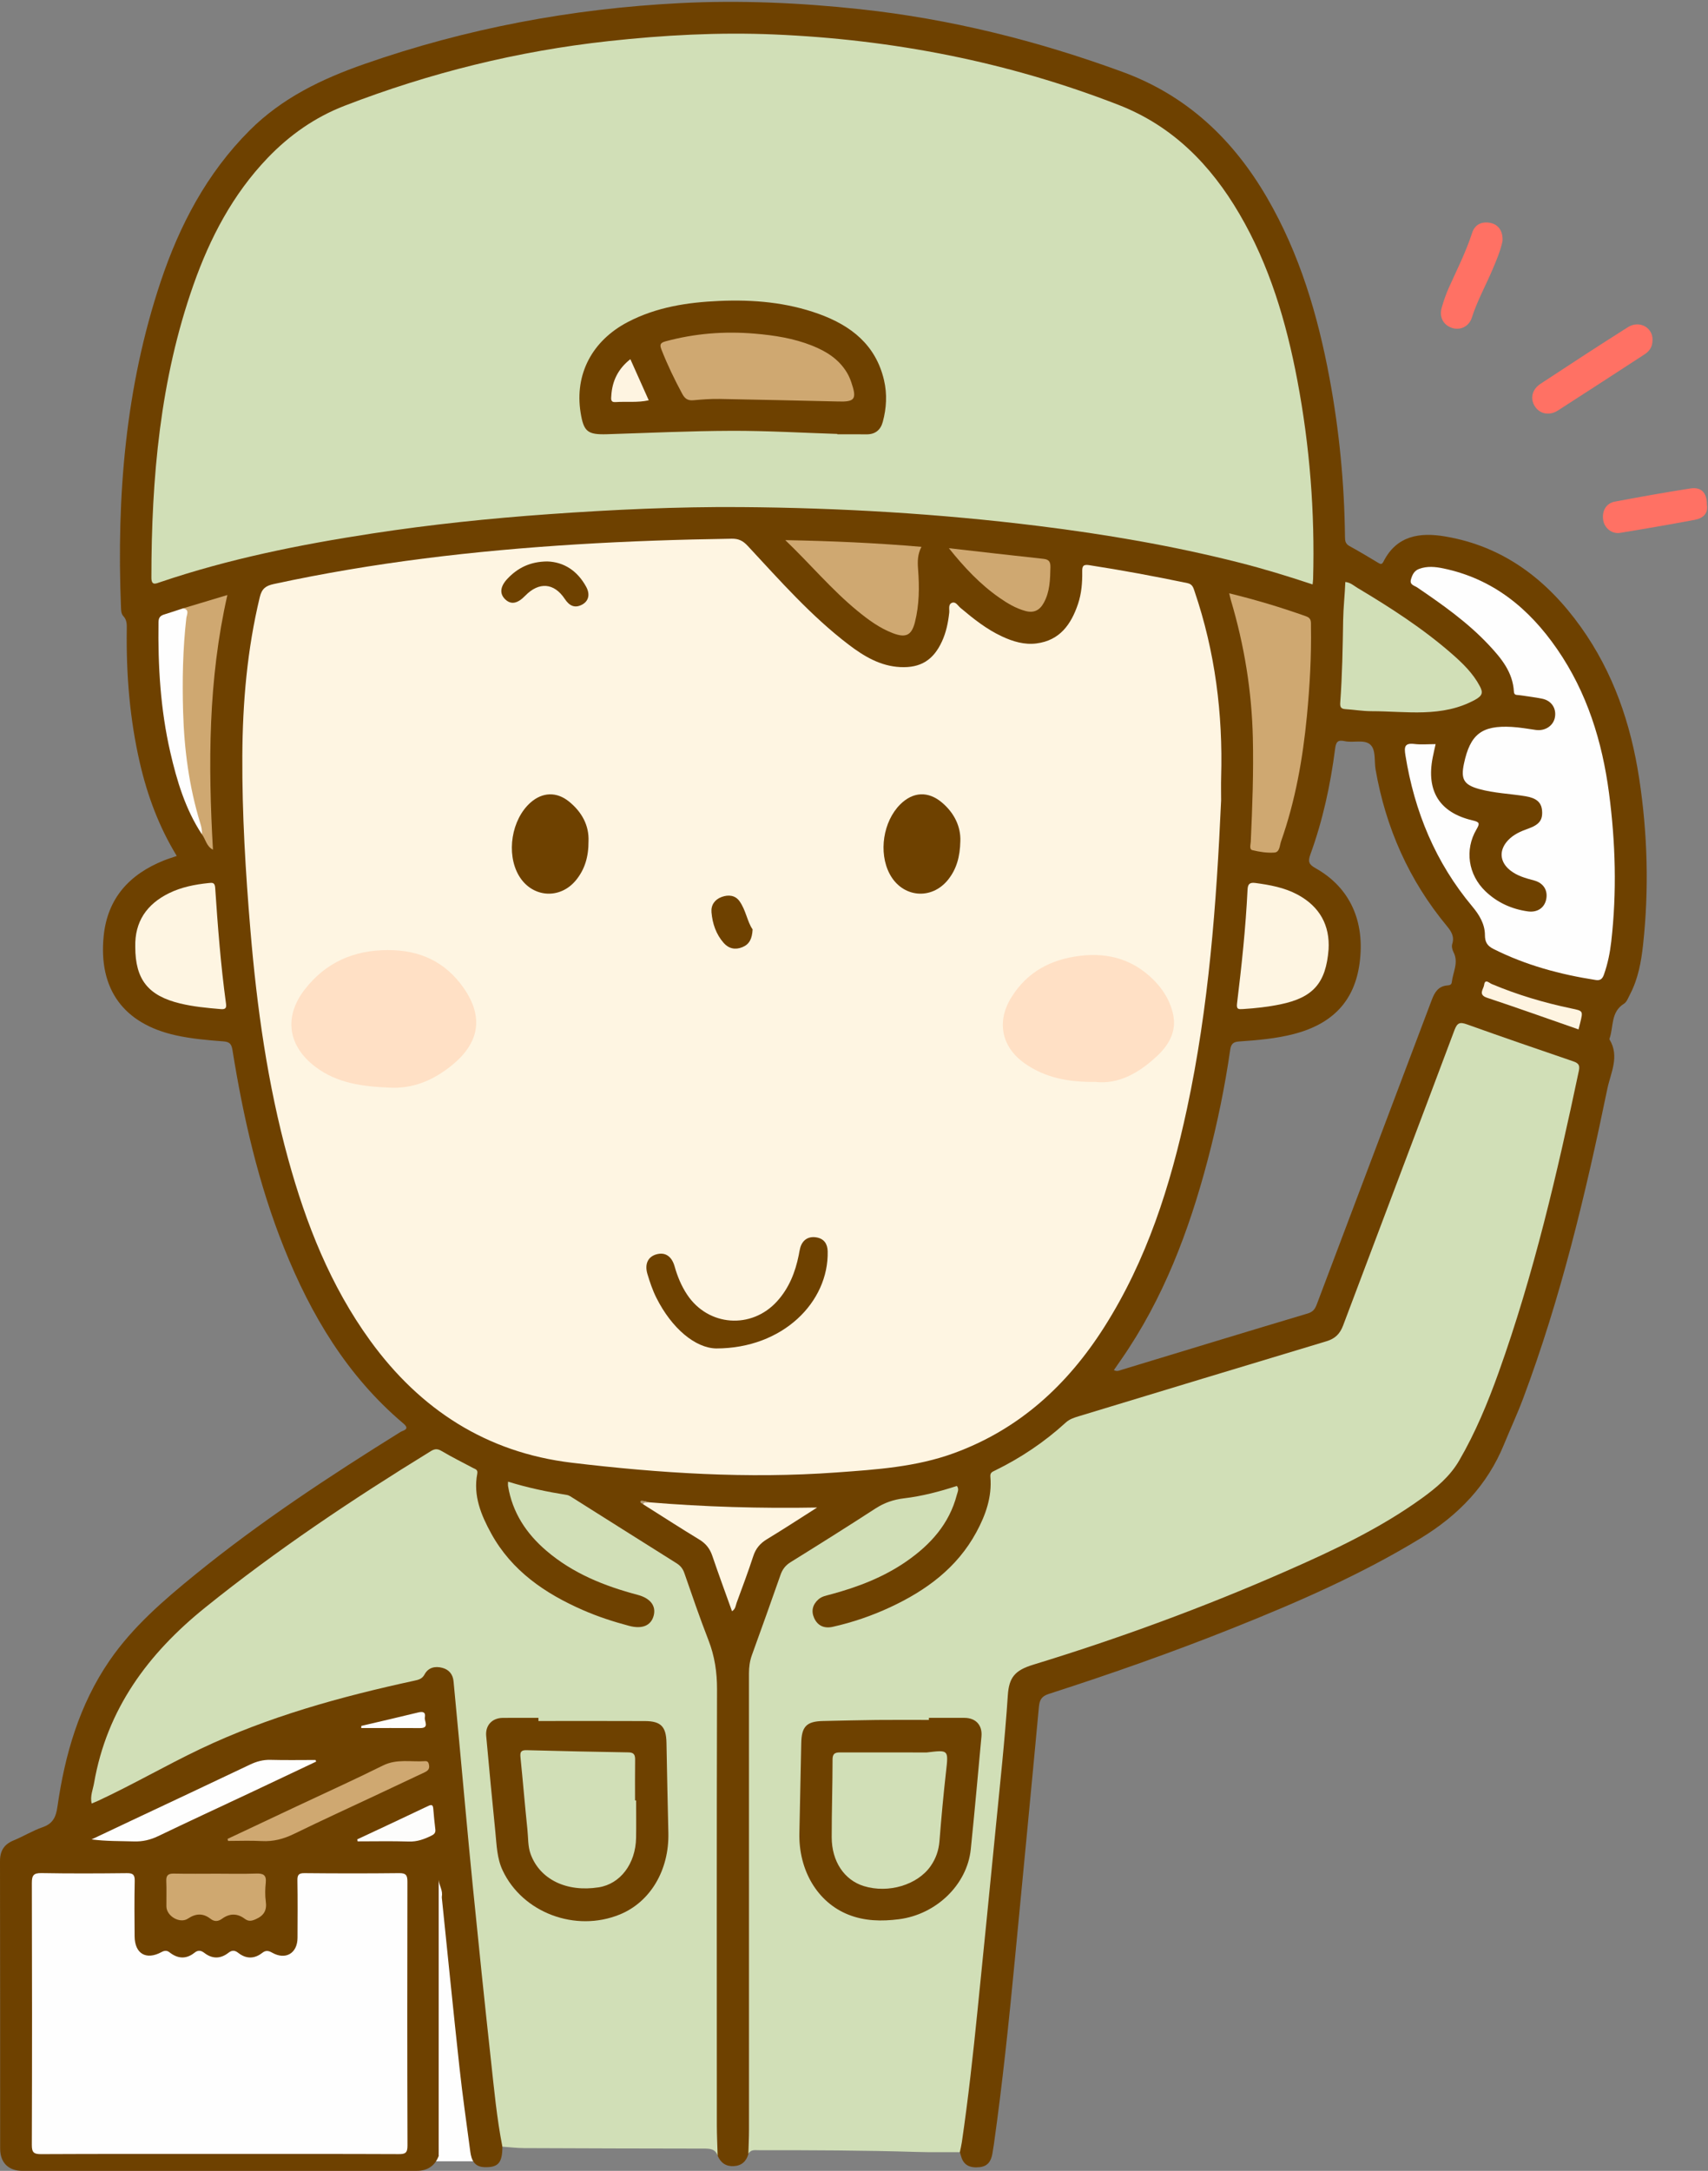 <?xml version="1.0" encoding="UTF-8"?>
<!DOCTYPE svg  PUBLIC '-//W3C//DTD SVG 1.1//EN'  'http://www.w3.org/Graphics/SVG/1.1/DTD/svg11.dtd'>
<svg version="1.1" viewBox="0 0 910 1156" xmlns="http://www.w3.org/2000/svg">
<rect x="0" y="0" width="910" height="1156" fill="#808080" stroke="none"/>
<defs>
<clipPath id="b">
<path d="m0.06 0.99h909.49v1155h-909.49z"/>
</clipPath>
<clipPath id="a">
<path d="m0.06 0.99h909.49v1155h-909.49z"/>
</clipPath>
</defs>
<g clip-path="url(#b)">
<path d="m227.05 1150.9h32.5l-14.75-161.75-19.75 4.75 2 157" fill="#FEFEFE"/>
<path d="m773.51 522.96c-0.177 1.612-1.361 1.696-2.515 1.802-4.723 0.434-6.65 3.675-8.151 7.653-20.402 54.05-40.873 108.07-61.263 162.13-0.938 2.486-2.021 4.044-4.86 4.893-33.091 9.889-66.127 19.966-99.173 30.004-1.249 0.38-2.45 1.057-4.075 0.126 1.325-1.909 2.628-3.789 3.932-5.668 22.389-32.252 36.023-68.313 45.975-105.95 5.144-19.455 9.211-39.148 12.079-59.068 0.454-3.149 1.805-4.091 4.726-4.294 9.79-0.68 19.582-1.494 29.125-3.967 20.809-5.393 32.269-17.676 35.021-37.41 3.126-22.426-5.023-40.572-23.381-50.867-3.662-2.053-4.187-3.528-2.772-7.422 6.609-18.187 10.692-37.032 13.15-56.199 0.479-3.738 1.435-4.858 5.195-4.044 4.519 0.978 10.348-1.046 13.515 1.801 3.156 2.836 2.058 8.727 2.849 13.26 5.434 31.116 17.796 59.023 38.001 83.388 2.268 2.736 4.128 5.552 2.852 9.514-0.407 1.263-1e-3 3.092 0.65 4.339 2.905 5.565-0.295 10.682-0.88 15.985zm99.824-108.4c-4.427-29.111-13.785-56.491-31.086-80.686-18.007-25.181-41.14-42.969-72.341-48.222-13.385-2.253-25.795-0.538-32.826 13.428-0.91 1.808-1.779 1.233-3.048 0.47-4.985-2.998-9.971-6.006-15.079-8.785-2.177-1.185-2.344-2.836-2.368-4.948-0.323-28.357-3.03-56.503-8.218-84.37-6.268-33.672-15.917-66.245-33.257-96.093-18.048-31.065-42.701-54.489-77.013-67.06-45.32-16.605-91.756-28.211-139.81-33.396-32.017-3.455-64.058-4.875-96.221-3.229-57.492 2.942-113.5 13.398-167.93 32.423-22.724 7.944-43.889 18.087-61.162 35.37-22.766 22.779-37.3 50.398-47.367 80.517-18.824 56.316-23.498 114.44-21.151 173.38 0.068 1.689 0.09 3.49 1.261 4.73 1.944 2.06 1.859 4.469 1.824 6.975-0.339 24.054 1.572 47.893 7.015 71.374 4.023 17.358 10.175 33.903 19.623 49.359-2.573 0.896-4.797 1.569-6.943 2.433-18.273 7.362-29.986 20.053-32.005 40.253-2.832 28.324 10.674 46.685 38.473 52.833 8.324 1.841 16.773 2.567 25.231 3.21 3.057 0.232 4.354 1.091 4.9 4.495 5.778 36.014 13.858 71.447 27.475 105.43 14.359 35.836 33.685 68.289 63.583 93.537 3.814 3.22-0.085 3.642-1.542 4.549-37.741 23.494-74.868 47.879-109.4 75.968-16.813 13.673-33.27 27.815-45.656 45.871-16.07 23.428-23.744 49.986-27.703 77.732-0.782 5.478-2.396 8.988-7.91 10.89-5.309 1.83-10.185 4.877-15.405 7.014-5.141 2.104-7.291 5.542-7.279 11.137 0.112 50.995 0.052 101.98 0.081 152.98 4e-3 7.55 4.435 11.86 11.979 11.87 69.989 0 139.98 0.01 209.97-0.02 5.61 0 9.648-2.56 11.704-7.93 0.518-1.97 0.254-3.97 0.255-5.95 0.019-45.43 9e-3 -90.86 0.276-136.29 0.237 1.49 0.162 2.99 1.091 4.3 3.125 30.24 6.128 60.49 9.428 90.7 1.641 15.02 3.792 29.99 5.786 44.97 0.587 4.41 2.132 8.06 7.538 8.24 7.308 0.24 9.546-2.26 9.557-10.95 1.589-3.12 0.275-6.25-0.159-9.29-3.464-24.23-5.884-48.58-8.458-72.9-2.293-21.68-4.355-43.38-6.428-65.08-2.31-24.182-4.483-48.376-6.868-72.549-0.915-9.269-1.306-18.591-2.687-27.811-0.615-4.107-2.72-7.271-6.892-8.325-3.927-0.991-7.699-0.391-10.448 2.975-1.805 2.21-4.119 3.19-6.818 3.769-30.844 6.62-60.984 15.675-90.531 26.672-10.135 3.773-20.941 6.649-29.674 12.968-7.138 5.166-14.83 8.835-22.557 12.6-7.332 3.572-14.683 7.133-22.149 10.43-2.223 0.981-4.048 1.192-3.369-2.275 4.228-21.595 10.53-42.453 23.678-60.47 11.772-16.132 26.729-29.227 42.182-41.674 35.359-28.481 73.276-53.274 111.9-77.039 2.784-1.713 5.162-1.774 7.887-0.167 4.16 2.453 8.36 4.85 12.731 6.919 2.385 1.129 3.362 2.874 3.27 5.571-0.382 11.197 3.125 21.504 8.782 30.833 17.619 29.057 45.935 41.844 77.334 49.507 4.948 1.208 9.721-2.421 10.996-7.288 1.267-4.836-1.309-9.66-6.305-11.563-2.488-0.949-5.092-1.572-7.655-2.306-13.055-3.736-25.456-8.905-36.674-16.697-12.272-8.524-21.627-19.228-25.572-33.994-1.173-4.389-0.657-4.993 3.546-3.755 6.893 2.03 13.938 3.289 20.997 4.517 2.982 0.518 5.786 1.458 8.371 3.106 17.276 11.019 34.679 21.837 51.949 32.867 2.809 1.794 4.675 4.017 5.822 7.164 4.392 12.052 8.446 24.227 13.025 36.209 2.417 6.323 3.317 12.757 3.307 19.538-0.108 77.642-0.071 155.29-0.064 232.93 1e-3 6.59-0.661 13.27 2.242 19.53 1.635 3.73 4.414 5.71 8.569 5.48 4.172-0.23 6.668-2.53 7.783-6.46 2.328-3.91 2.165-8.22 2.164-12.55-0.022-80.81-0.016-161.63-0.017-242.44 0-3.666-0.034-7.302 1.259-10.851 4.902-13.462 9.831-26.916 14.416-40.491 1.294-3.834 3.621-6.554 7.066-8.669 14.768-9.062 29.356-18.414 43.973-27.718 3.41-2.171 6.916-4.015 10.989-4.53 8.946-1.133 17.755-2.948 26.362-5.626 3.274-1.019 3.948 0.019 3.081 3.018-2.265 7.837-6.365 14.611-11.77 20.66-12.649 14.155-29.034 22.023-46.678 27.761-3.642 1.184-7.464 1.837-10.994 3.33-5.319 2.249-7.816 7.253-6.268 12.059 1.686 5.23 6.563 8.111 12.286 6.647 19.521-4.995 38.078-12.176 54.123-24.798 17.074-13.432 28.553-30.237 30.571-52.345 0.397-4.349 2.094-6.393 5.683-8.28 11.385-5.986 22.08-13.063 31.604-21.776 2.909-2.662 6.289-4.294 10.015-5.401 42.321-12.569 84.447-25.789 126.81-38.21 7.819-2.293 12.15-6.513 14.999-14.179 18.743-50.443 37.978-100.7 56.95-151.06 2.091-5.551 2.522-5.763 8.029-3.871 16.544 5.683 33.041 11.502 49.589 17.174 7.364 2.524 7.381 2.531 5.718 10.365-6.088 28.687-12.493 57.302-20.137 85.619-9.428 34.927-19.687 69.555-34.986 102.51-6.788 14.624-16.357 26.479-29.716 35.485-20.535 13.844-42.592 24.813-65.165 34.789-31.867 14.083-64.373 26.571-97.263 38.04-14.784 5.155-29.544 10.445-44.632 14.651-7.825 2.181-9.936 4.121-10.698 12.055-1.13 11.759-2.081 23.536-3.213 35.292-2.232 23.186-4.408 46.377-6.653 69.557-2.069 21.37-4.178 42.73-6.412 64.08-2.565 24.5-5.21 49-8.706 73.39-0.252 1.76-0.875 3.63 0.297 5.35 0.194 0.63 0.412 1.26 0.577 1.9 1.334 5.22 4.946 6.57 9.875 6.08 4.495-0.45 6.195-3.32 6.882-7.25 0.286-1.64 0.554-3.28 0.786-4.93 4.608-32.64 8.015-65.41 11.161-98.22 4.306-44.9 8.66-89.794 12.828-134.7 0.354-3.818 1.495-5.703 5.339-6.939 33.063-10.632 65.814-22.168 98.075-35.046 34.446-13.749 68.382-28.53 100.16-47.932 19.938-12.173 35.31-28.055 44.222-49.859 3.331-8.148 7.069-16.137 10.159-24.373 20.09-53.551 33.354-108.98 44.873-164.87 1.773-8.598 6.708-17.372 1.163-26.42-0.069-0.113-8e-3 -0.335 0.046-0.487 2.204-6.29 0.557-14.099 7.665-18.508 1.517-0.94 2.288-3.204 3.21-4.96 4.33-8.251 5.974-17.27 6.968-26.372 3.236-29.612 2.419-59.192-2.053-88.598" fill="#6E4100"/>
</g>
<path d="m398.72 1147c0.119-4.32 0.339-8.64 0.34-12.96 0.021-80.98 0.024-161.96-0.015-242.93-2e-3 -3.375 0.407-6.581 1.562-9.77 5.149-14.222 10.254-28.462 15.251-42.738 1.039-2.97 2.651-5.057 5.386-6.754 15.135-9.389 30.22-18.865 45.165-28.553 4.737-3.071 9.631-4.771 15.239-5.433 9.586-1.132 18.938-3.584 28.158-6.587 1.319 1.645 0.392 3.183-6e-3 4.711-4.041 15.517-14.048 26.559-26.825 35.423-12.319 8.545-26.125 13.776-40.504 17.649-2.237 0.603-4.571 0.984-6.406 2.603-3.141 2.77-3.956 6.252-2.299 9.94 1.877 4.176 5.44 5.693 9.911 4.689 10.584-2.375 20.811-5.872 30.631-10.443 19.108-8.895 35.591-20.949 45.883-39.937 4.965-9.159 8.414-18.867 7.462-29.541-0.188-2.108 0.911-2.551 2.26-3.209 13.855-6.756 26.545-15.245 37.925-25.652 2.061-1.885 4.559-2.64 7.105-3.411 43.911-13.31 87.805-26.673 131.75-39.862 4.621-1.387 7.213-3.928 8.895-8.401 19.728-52.44 39.649-104.81 59.322-157.27 1.481-3.95 2.87-4.444 6.67-3.081 18.618 6.682 37.336 13.085 56.053 19.489 2.612 0.893 4.331 1.601 3.595 5.088-11.482 54.373-24.015 108.46-42.81 160.88-5.785 16.135-12.334 31.939-20.987 46.815-4.919 8.455-12.179 14.51-19.882 20.072-22.401 16.174-47.283 27.823-72.433 38.865-43.895 19.271-88.877 35.772-134.68 49.783-9.751 2.982-12.851 6.78-13.482 16.321-1.559 23.572-4.143 47.078-6.443 70.599-3.175 32.461-6.443 64.921-9.717 97.381-2.354 23.34-4.912 46.66-8.321 69.88-0.265 1.81-0.714 3.58-1.078 5.38-7.642-0.03-15.289 0.12-22.925-0.12-28.044-0.86-56.094-0.95-84.146-0.93-2.112 0-4.389-0.48-5.605 2.01" fill="#D1DFB7"/>
<path d="m267.66 1143.1c-2.988-15.21-4.412-30.63-6.096-46-3.407-31.11-6.633-62.23-9.734-93.37-2.59-26.001-4.892-52.033-7.327-78.053-0.946-10.108-1.915-20.215-2.854-30.324-0.35-3.759-2.423-6.26-5.926-7.208-3.842-1.04-7.519-0.248-9.522 3.496-1.328 2.482-3.343 2.879-5.63 3.374-39.106 8.469-77.696 19.11-113.82 36.309-18.282 8.704-35.936 18.977-54.382 27.558-1.034 0.482-2.103 0.889-3.552 1.497-0.872-4.026 0.697-7.405 1.293-10.842 6.823-39.335 28.677-68.919 59.201-93.504 38.093-30.682 78.613-57.727 120.21-83.288 2.12-1.303 3.571-1.374 5.772-0.068 5.429 3.221 11.102 6.033 16.682 8.998 1.264 0.671 2.742 0.84 2.306 3.104-2.251 11.676 2.049 22.032 7.445 31.833 10.953 19.891 28.666 31.951 48.942 40.806 7.947 3.471 16.172 6.146 24.541 8.363 6.98 1.849 11.646-0.164 13.051-5.395 1.401-5.213-1.702-9.32-8.557-11.134-17.709-4.688-34.456-11.397-48.575-23.457-10.701-9.141-18.123-20.316-20.439-34.468-0.102-0.62-0.013-1.271-0.013-2.34 10.505 3.256 20.868 5.41 31.341 7.084 1.236 0.197 2.403 1.07 3.514 1.769 18.308 11.527 36.589 23.097 54.918 34.592 2.08 1.305 3.354 2.891 4.175 5.259 4.138 11.934 8.236 23.893 12.82 35.659 3.318 8.516 4.608 17.092 4.583 26.25-0.206 77.318-0.126 154.64-0.098 231.96 2e-3 5.48 0.285 10.97 0.437 16.46-1.198-3.87-4.267-3.89-7.556-3.89-31.923-0.04-63.846-0.12-95.769-0.26-3.795-0.02-7.588-0.5-11.382-0.77" fill="#D1DFB7"/>
<path d="m880.44 180.77c0.074 3.893-1.609 6.218-4.283 7.953-15.341 9.956-30.656 19.953-46.05 29.826-4.612 2.957-9.673 1.936-12.311-2.108-2.675-4.099-1.668-9.01 3.026-12.101 15.414-10.148 30.871-20.236 46.473-30.092 6.117-3.865 13.203 0.176 13.145 6.522" fill="#FF7164"/>
<g clip-path="url(#a)" fill="#FF7164">
<path d="m800.53 128.32c-1.039 5.032-3.264 10.408-5.556 15.73-3.607 8.374-8.014 16.382-10.812 25.134-1.554 4.863-6.41 6.926-10.814 5.341-4.542-1.635-6.662-5.861-5.178-10.871 1.034-3.495 2.197-6.985 3.69-10.303 4.358-9.68 9.173-19.149 12.454-29.299 1.422-4.398 4.92-6.177 9.401-5.421 4.549 0.768 7.099 4.321 6.815 9.689"/>
<path d="m909.43 268.83c0.749 4.658-2.131 7.176-6.505 7.991-13.212 2.462-26.455 4.766-39.719 6.93-4.389 0.716-8.333-2.482-9.035-6.715-0.804-4.841 1.509-9.03 6.124-9.899 13.371-2.517 26.768-4.921 40.21-7.019 5.943-0.928 8.924 2.2 8.925 8.712"/>
</g>
<path d="m233.73 1148v-146.95c0.231 3.06 2.41 5.78 1.622 9.01-1.31 1.81-0.674 3.87-0.675 5.81-0.042 42.13-0.022 84.26-0.064 126.4-2e-3 1.92 0.694 4.02-0.883 5.73" fill="#FEFEFE"/>
<path d="m650.59 426.28c-2.471 55.098-6.556 110-18.169 164.05-8.81 41.007-21.398 80.657-44.116 116.39-19.55 30.75-45.199 54.332-79.95 67.053-20.294 7.429-41.522 8.784-62.791 10.322-47.201 3.414-94.184 0.413-140.99-5.193-45.334-5.43-80.689-28.274-107.33-64.985-21.204-29.213-34.195-62.184-43.694-96.682-10.994-39.924-16.685-80.744-20.133-121.92-2.584-30.862-4.462-61.767-4.306-92.746 0.144-28.521 2.592-56.812 9.313-84.656 1.089-4.513 3.25-6.004 7.417-6.907 53.147-11.514 106.97-17.755 161.18-21.105 27.59-1.705 55.196-2.616 82.829-3.039 3.663-0.056 5.99 1.1 8.489 3.785 17.125 18.395 33.741 37.352 53.865 52.662 8.131 6.186 16.863 11.418 27.49 11.921 10.814 0.513 17.583-3.75 22.139-13.592 2.265-4.893 3.317-10.057 3.91-15.394 0.2-1.798-0.735-4.488 1.572-5.29 1.918-0.666 3.058 1.606 4.404 2.736 6.894 5.793 13.916 11.408 22.146 15.224 5.789 2.683 11.842 4.541 18.325 3.721 12.463-1.576 18.484-10.132 22.151-20.995 1.88-5.571 2.343-11.406 2.258-17.251-0.038-2.629 0.325-3.964 3.554-3.465 17.594 2.715 35.084 5.962 52.509 9.597 2.72 0.567 3.137 2.45 3.835 4.502 10.901 32.042 15.082 65.036 14.112 98.775-0.119 4.158-0.016 8.323-0.016 12.484" fill="#FEF5E2"/>
<path d="m699.33 311.21c-13.12-4.371-26.128-8.347-39.319-11.685-35.212-8.91-70.93-15.007-106.95-19.472-52.6-6.518-105.42-9.638-158.39-10.023-34.139-0.247-68.229 1.362-102.29 3.775-31.561 2.236-62.997 5.509-94.267 10.311-38.187 5.864-75.996 13.421-112.68 25.851-2.461 0.833-4.778 2.068-4.775-2.431 0.034-53.022 4.614-105.4 22.403-155.84 8.824-25.024 20.948-48.203 39.511-67.572 11.685-12.192 25.242-21.71 41.008-27.8 45.38-17.531 92.209-29.134 140.62-34.424 29.357-3.207 58.762-4.803 88.258-3.552 63.145 2.677 124.44 14.544 183.47 37.505 28.838 11.218 49.103 31.903 64.396 58.026 16.091 27.487 24.99 57.58 30.873 88.615 6.623 34.946 9.388 70.249 8.406 105.82-0.022 0.819-0.15 1.635-0.271 2.895" fill="#D1DFB7"/>
<path d="m116.88 1147c-31.66 0-63.321-0.07-94.98 0.09-3.835 0.02-4.951-0.88-4.938-4.85 0.15-46.49 0.146-92.98 7e-3 -139.47-0.012-4.035 0.839-5.418 5.141-5.34 15.159 0.275 30.326 0.199 45.488 0.034 3.242-0.035 4.249 0.829 4.177 4.136-0.215 9.83-0.15 19.66-0.056 29.49 0.089 9.27 6.104 12.83 14.295 8.42 1.751-0.94 2.951-0.95 4.419 0.2 4.353 3.39 8.816 3.63 13.199 0.12 1.896-1.52 3.479-1.25 5.258 0.12 4.259 3.28 8.616 3.18 12.801-0.07 1.884-1.47 3.371-1.43 5.23 0.02 4.2 3.3 8.579 3.3 12.792 0.02 1.86-1.44 3.254-1.25 5.297-0.1 7.179 4.05 13.464 0.3 13.501-7.91 0.047-10.17 0.121-20.33-0.056-30.49-0.052-2.977 0.613-3.991 3.8-3.96 16.828 0.165 33.66 0.185 50.487-7e-3 3.684-0.042 4.326 1.298 4.32 4.607-0.095 46.83-0.121 93.65 0.039 140.47 0.013 3.92-1.173 4.57-4.742 4.55-31.826-0.14-63.653-0.08-95.479-0.08" fill="#FEFEFE"/>
<path d="m764.87 396.26c-0.584 2.677-1.122 4.938-1.565 7.218-3.461 17.778 3.678 29.249 21.215 33.371 3.805 0.895 4.031 1.558 2.104 4.841-6.376 10.86-4.378 24.116 4.773 32.89 6.308 6.049 13.977 9.52 22.609 10.738 5.033 0.71 8.81-1.856 9.768-6.335 1.027-4.804-1.377-8.784-6.461-10.142-4.524-1.208-8.995-2.414-12.741-5.411-5.637-4.51-6.038-10.746-1.09-15.99 2.961-3.138 6.758-4.774 10.69-6.17 5.892-2.094 7.825-4.535 7.424-9.58-0.359-4.511-3.102-6.747-8.868-7.698-8.203-1.351-16.583-1.587-24.639-3.82-8.167-2.264-9.874-5.199-8.103-13.546 3.314-15.626 9.471-20.437 25.424-19.544 4.302 0.241 8.579 1.013 12.857 1.618 4.884 0.69 9.291-2.15 10.155-6.632 0.921-4.774-1.754-8.964-6.712-9.988-4.067-0.841-8.215-1.293-12.327-1.914-1.233-0.186-2.68 0.213-2.797-1.903-0.571-10.383-6.803-17.838-13.442-24.902-11.242-11.963-24.581-21.369-38.086-30.554-1.446-0.983-4.14-1.369-3.323-4.228 0.701-2.45 1.673-4.65 4.383-5.647 4.261-1.569 8.547-1.145 12.794-0.265 26.478 5.49 45.716 21.249 60.71 42.982 15.949 23.117 24.012 49.161 27.642 76.644 3.473 26.3 4.213 52.727 1.187 79.165-0.681 5.96-1.873 11.799-3.879 17.481-0.786 2.225-1.865 3.31-4.333 2.928-18.986-2.943-37.351-7.874-54.603-16.568-3.187-1.606-4.49-3.613-4.484-7.339 8e-3 -5.885-3.047-10.865-6.707-15.232-19.653-23.454-30.853-50.575-35.662-80.603-0.696-4.346-0.46-6.582 4.775-5.948 3.587 0.434 7.27 0.083 11.312 0.083" fill="#FEFEFE"/>
<path d="m654.91 315.94c14.363 3.511 27.826 7.563 41.098 12.298 2.82 1.006 2.42 3.117 2.455 5.254 0.261 15.98-0.629 31.924-2.161 47.804-2.189 22.696-6.138 45.089-13.755 66.685-0.782 2.215-0.689 5.791-3.522 6.004-3.903 0.293-7.987-0.341-11.821-1.284-1.713-0.422-0.877-2.988-0.806-4.545 0.841-18.447 1.534-36.897 1.101-55.367-0.584-24.888-4.571-49.24-11.669-73.093-0.284-0.954-0.477-1.935-0.92-3.756" fill="#CFA871"/>
<path d="m716.77 309.9c2.793 0.29 4.509 1.992 6.454 3.153 17.598 10.503 34.806 21.578 50.297 35.097 5.783 5.048 11.283 10.375 14.928 17.283 1.744 3.304 1.454 5.012-2.523 7.189-17.683 9.679-36.611 6.088-55.204 6.093-4.64 1e-3 -9.277-0.799-13.924-1.099-2.388-0.154-2.911-1.152-2.737-3.503 1.081-14.613 1.309-29.256 1.551-43.907 0.111-6.694 0.897-13.441 1.158-20.306" fill="#D1DFB7"/>
<path d="m707.85 505.55c-1.421 18.02-8.242 25.686-25.793 29.293-6.51 1.338-13.121 2.067-19.772 2.481-2.444 0.152-3.599 0.212-3.213-2.95 2.459-20.131 4.617-40.297 5.602-60.565 0.14-2.895 0.992-4.048 4.161-3.621 7.782 1.051 15.449 2.426 22.446 6.175 11.935 6.394 17.312 16.478 16.569 29.187" fill="#FEF5E2"/>
<path d="m72.067 504.27c-0.326-13.484 6.096-22.769 17.921-28.613 6.649-3.287 13.818-4.661 21.133-5.428 1.923-0.201 3.324-0.429 3.519 2.468 1.382 20.583 2.967 41.154 5.754 61.608 0.308 2.261-0.017 3.287-2.783 3.052-7.303-0.621-14.584-1.293-21.721-3.027-16.979-4.124-23.797-12.741-23.823-30.06" fill="#FEF5E2"/>
<path d="m418.38 287.62c24.719 0.465 48.496 1.506 72.541 3.575-2.056 3.981-2.108 7.76-1.789 11.859 0.734 9.441 0.688 18.949-1.661 28.236-1.786 7.06-4.825 8.517-11.747 5.889-7.096-2.694-13.104-7.14-18.908-11.895-13.77-11.283-25.14-24.962-38.436-37.664" fill="#CFA871"/>
<path d="m97.531 323.95c7.577-2.278 15.154-4.555 23.616-7.099-10.247 45.127-10.284 90.136-7.687 135.62-3.608-1.865-3.896-5.703-5.944-8.252-11.814-30.849-12.032-63.102-11.343-95.42 0.176-8.28 1.807-16.513 1.358-24.85" fill="#CFA871"/>
<path d="m345.55 799.96c29.789 2.478 59.622 3.337 89.795 2.804-8.893 5.643-17.71 11.411-26.715 16.868-3.624 2.195-5.956 4.92-7.284 8.988-2.729 8.361-5.836 16.599-8.871 24.856-0.538 1.464-0.52 3.285-2.469 4.516-3.563-9.96-7.164-19.701-10.505-29.529-1.302-3.828-3.45-6.534-6.942-8.653-10.088-6.119-20-12.53-29.98-18.826 0.26-2.461 1.8-1.207 2.971-1.024" fill="#FEF5E2"/>
<path d="m168.44 938.06c-11.81 5.584-23.611 11.187-35.432 16.748-16.23 7.634-32.518 15.146-48.684 22.913-4.169 2.003-8.299 2.988-12.918 2.847-7.439-0.227-14.891-0.061-22.608-1.08 6.938-3.281 13.871-6.569 20.814-9.84 21.189-9.981 42.406-19.906 63.551-29.981 3.538-1.686 7.007-2.645 10.97-2.536 7.991 0.22 15.992 0.066 23.989 0.066 0.106 0.287 0.212 0.575 0.318 0.863" fill="#FEFEFE"/>
<path d="m115.55 997.75c6.981-1e-3 13.969 0.18 20.941-0.074 3.745-0.137 5.539 0.742 5.105 4.888-0.344 3.29-0.434 6.69 0.017 9.95 0.661 4.78-1.001 7.56-5.421 9.5-2.314 1.02-3.859 1.19-5.848-0.29-3.927-2.93-8.011-2.9-11.972-0.03-2.156 1.56-4.087 1.72-6.292 0.02-3.893-3.01-7.768-2.85-11.91-0.07-4.304 2.89-11.457-1.27-11.51-6.48-0.046-4.49 0.138-8.99-0.06-13.47-0.135-3.052 0.986-4.061 4.013-3.997 7.642 0.162 15.291 0.053 22.937 0.053" fill="#CFA870"/>
<path d="m121.24 979.22c12.274-5.781 24.547-11.567 36.824-17.343 15.338-7.216 30.797-14.189 45.969-21.738 7.403-3.683 14.996-1.804 22.515-2.323 1.487-0.102 1.869 0.945 2.065 2.25 0.313 2.077-0.836 2.98-2.481 3.747-7.983 3.725-15.94 7.508-23.913 11.255-15.195 7.14-30.466 14.124-45.556 21.478-5.534 2.697-11.042 4.171-17.22 3.827-5.961-0.333-11.956-0.072-17.936-0.072-0.089-0.361-0.178-0.721-0.267-1.081" fill="#CFA871"/>
<path d="m97.531 323.95c3.653 0.631 1.938 3.464 1.748 5.14-1.889 16.574-2.198 33.196-1.724 49.838 0.575 20.184 3.2 40.077 9.145 59.437 0.598 1.95 1.062 3.83 0.816 5.855-8.757-13.346-13.273-28.369-16.796-43.685-5.238-22.769-6.608-45.931-6.268-69.241 0.037-2.559 1.06-3.485 3.154-4.124 3.326-1.016 6.618-2.141 9.925-3.22" fill="#FEFEFE"/>
<path d="m505.55 291.92c16.806 1.905 33.607 3.861 50.423 5.67 3.034 0.326 3.738 1.722 3.675 4.545-0.144 6.516-0.272 12.972-3.543 18.891-2.221 4.016-5.287 5.576-9.925 4.286-5.079-1.412-9.476-4.062-13.693-6.994-10.285-7.154-18.798-16.237-26.937-26.398" fill="#CFA871"/>
<path d="m841.02 548.16c-16.43-5.714-32.528-11.474-48.751-16.858-4.942-1.64-1.839-4.619-1.554-6.798 0.457-3.496 2.704-1.079 4.02-0.525 13.682 5.761 27.842 9.959 42.347 13.003 6.383 1.34 6.409 1.219 4.821 7.692-0.236 0.961-0.485 1.918-0.883 3.486" fill="#FEF4E1"/>
<path d="m190.33 979.47c12.6-5.908 25.224-11.766 37.776-17.774 2.11-1.01 2.58-0.394 2.747 1.558 0.312 3.646 0.629 7.294 1.091 10.923 0.239 1.879-0.719 2.653-2.199 3.376-3.759 1.834-7.484 3.215-11.875 3.073-9.094-0.293-18.204-0.089-27.308-0.089-0.077-0.355-0.155-0.711-0.232-1.067" fill="#FDFDFC"/>
<path d="m192.51 919.05c10.112-2.376 20.238-4.694 30.326-7.168 2.555-0.627 4.037-0.129 3.524 2.648-0.373 2.02 2.635 5.713-2.569 5.682-10.443-0.061-20.887-0.018-31.331-0.018 0.016-0.381 0.033-0.763 0.05-1.144" fill="#FDFDFD"/>
<path d="m345.55 799.96c-0.934 0.505-2.332-0.337-2.971 1.024-0.474-0.348-1.258-0.626-1.357-1.059-0.2-0.881 0.656-0.895 1.229-0.784 1.047 0.202 2.067 0.539 3.099 0.819" fill="#B49B77"/>
<path d="m494.9 914.76c6.324 0 12.648-0.024 18.971 7e-3 6.028 0.029 9.591 3.911 9.032 9.93-1.86 20.037-3.625 40.083-5.696 60.098-1.949 18.83-18.419 34.67-38.256 37.2-9.189 1.17-18.288 1.02-27.022-2.47-16.351-6.53-26.463-23.499-26.026-43.387 0.351-15.966 0.69-31.932 0.993-47.899 0.169-8.883 2.83-11.621 11.632-11.797 9.481-0.19 18.962-0.456 28.445-0.554 9.309-0.095 18.62-0.021 27.931-0.021-1e-3 -0.369-3e-3 -0.738-4e-3 -1.107" fill="#6E4100"/>
<path d="m286.88 916.45c18.957 0 37.914-0.065 56.871 0.03 8.433 0.042 11.175 3.032 11.338 11.56 0.304 15.967 0.607 31.934 1.002 47.898 0.491 19.848-9.571 36.864-25.844 43.524-23.681 9.68-51.83-0.95-62.434-23.432-3.084-6.539-3.186-13.549-3.887-20.464-1.728-17.04-3.324-34.094-4.884-51.151-0.519-5.682 3.147-9.588 8.866-9.639 6.323-0.055 12.648-0.012 18.971-0.012 1e-3 0.562 1e-3 1.124 1e-3 1.686" fill="#6E4100"/>
<path d="m206.97 579.14c-13.857-0.592-27.455-2.327-38.991-11.091-14.67-11.144-16.856-26.741-5.54-41.249 11.132-14.271 25.884-20.805 44.096-20.881 17.174-0.071 30.773 6.248 40.496 20.187 10.733 15.384 8.426 29.157-6.143 41.055-9.867 8.059-20.873 12.809-33.918 11.979" fill="#FFE0C5"/>
<path d="m583.55 576.12c-14.52 0.181-26.773-2.287-37.51-9.796-12.501-8.744-15.246-22.345-7.139-35.321 8.471-13.559 21.012-20.135 36.57-22.027 15.499-1.886 28.883 2.219 39.773 13.469 5.044 5.211 8.688 11.544 9.955 18.688 1.497 8.439-2.622 15.408-8.397 20.891-9.652 9.166-20.759 15.542-33.252 14.096" fill="#FFE0C5"/>
<path d="m381.56 718.05c-10.995-0.206-23.607-10.505-31.884-27.035-1.995-3.984-3.442-8.289-4.727-12.57-1.601-5.335 0.294-9.19 4.66-10.468 4.727-1.383 8.267 0.894 9.837 6.457 1.499 5.308 3.582 10.342 6.639 14.951 11.242 16.946 34.314 18.633 47.971 3.519 6.327-7.002 9.662-15.397 11.494-24.502 0.263-1.305 0.438-2.633 0.795-3.911 1.186-4.243 4.362-6.304 8.635-5.577 4.142 0.704 5.902 3.538 5.992 7.421 0.625 26.974-23.859 51.726-59.412 51.715" fill="#6E4100"/>
<path d="m511.66 447.89c-0.19 8.407-2.053 14.881-6.421 20.412-8.894 11.262-24.569 9.726-31.264-2.977-5.988-11.363-3.452-27.927 5.663-36.992 6.794-6.756 14.896-7.179 22.249-0.958 6.743 5.704 10.041 13.043 9.773 20.515" fill="#6E4100"/>
<path d="m313.55 447.92c0.044 8.273-1.958 15-6.655 20.753-8.624 10.564-23.588 9.326-30.478-2.449-6.847-11.7-3.902-29.939 6.28-38.892 6.3-5.54 13.83-5.833 20.38-0.568 7.005 5.63 10.812 12.872 10.473 21.156" fill="#6E4100"/>
<path d="m291.6 298.97c8.831 0.294 16.028 4.939 20.706 13.498 2.184 3.995 1.323 7.616-2.146 9.482-4.029 2.166-6.9 0.529-9.232-2.996-5.708-8.63-13.78-9.258-21.104-1.724-4.133 4.252-7.562 4.872-10.646 1.925-3.07-2.933-2.757-6.785 1.138-10.927 5.47-5.817 12.124-9.191 21.284-9.258" fill="#6E4100"/>
<path d="m400.98 494.9c-0.258 4.991-1.715 7.931-5.411 9.454-3.856 1.587-7.329 0.779-9.975-2.213-4.092-4.628-6.022-10.345-6.523-16.393-0.316-3.819 1.742-6.767 5.419-8.112 3.554-1.299 7.19-0.978 9.487 2.222 3.481 4.849 4.155 11.026 7.003 15.042" fill="#6E4100"/>
<path d="m446.11 231.07c-18.775-0.598-37.552-1.717-56.326-1.659-22.109 0.068-44.215 1.133-66.321 1.812-10.423 0.32-12.502-1.331-14.13-11.555-3.236-20.329 6.085-38.218 25.147-48.18 15.243-7.966 31.807-10.489 48.672-11.234 18.056-0.798 35.94 0.724 53.09 6.912 17.135 6.182 30.371 16.456 34.752 35.285 1.732 7.44 1.316 14.881-0.662 22.207-1.172 4.343-4.055 6.697-8.748 6.631-5.156-0.073-10.314-0.017-15.471-0.017-1e-3 -0.067-2e-3 -0.135-3e-3 -0.202" fill="#6E4100"/>
<path d="m493.77 933.19c11.753-1.431 11.58-1.45 10.246 10.386-1.378 12.224-2.507 24.48-3.469 36.744-0.392 4.991-1.913 9.383-4.746 13.423-7.014 10.001-22.459 14.621-35.549 10.611-10.39-3.19-17.113-13.09-17.132-25.996-0.02-13.806 0.451-27.612 0.453-41.418 1e-3 -3.863 2.159-3.77 4.816-3.765 15.127 0.031 30.254 0.015 45.381 0.015" fill="#D1DFB7"/>
<path d="m338.92 958.72c0 6.652 0.101 13.305-0.021 19.955-0.254 13.797-8.407 24.515-19.888 26.325-17.178 2.71-31.377-4.231-36.292-17.672-1.523-4.165-1.247-8.539-1.694-12.816-1.35-12.895-2.41-25.821-3.718-38.722-0.274-2.703 0.168-3.9 3.261-3.815 18.117 0.498 36.239 0.875 54.361 1.174 3.058 0.05 3.487 1.584 3.452 4.111-0.099 7.153-0.035 14.308-0.035 21.462 0.192-1e-3 0.383-1e-3 0.574-2e-3" fill="#D1DFB7"/>
<path d="m446.22 213.79c-20.959-0.465-41.918-0.989-62.88-1.35-4.642-0.08-9.308 0.271-13.937 0.697-2.934 0.271-4.532-0.86-5.898-3.385-4.124-7.626-7.872-15.405-11.044-23.48-1.011-2.573-0.89-3.687 2.13-4.506 15.591-4.226 31.388-5.463 47.456-4.107 10.489 0.886 20.811 2.48 30.644 6.4 7.565 3.016 14.285 7.208 18.583 14.429 0.929 1.56 1.666 3.27 2.256 4.991 3.119 9.1 2.031 10.634-7.31 10.311" fill="#CFA871"/>
<path d="m335.85 191.26c3.293 7.364 6.468 14.464 9.793 21.898-5.916 1.336-11.868 0.559-17.734 0.955-2.735 0.185-2.308-1.809-2.215-3.377 0.468-7.854 3.614-14.353 10.156-19.476" fill="#FEF4E1"/>
</svg>
